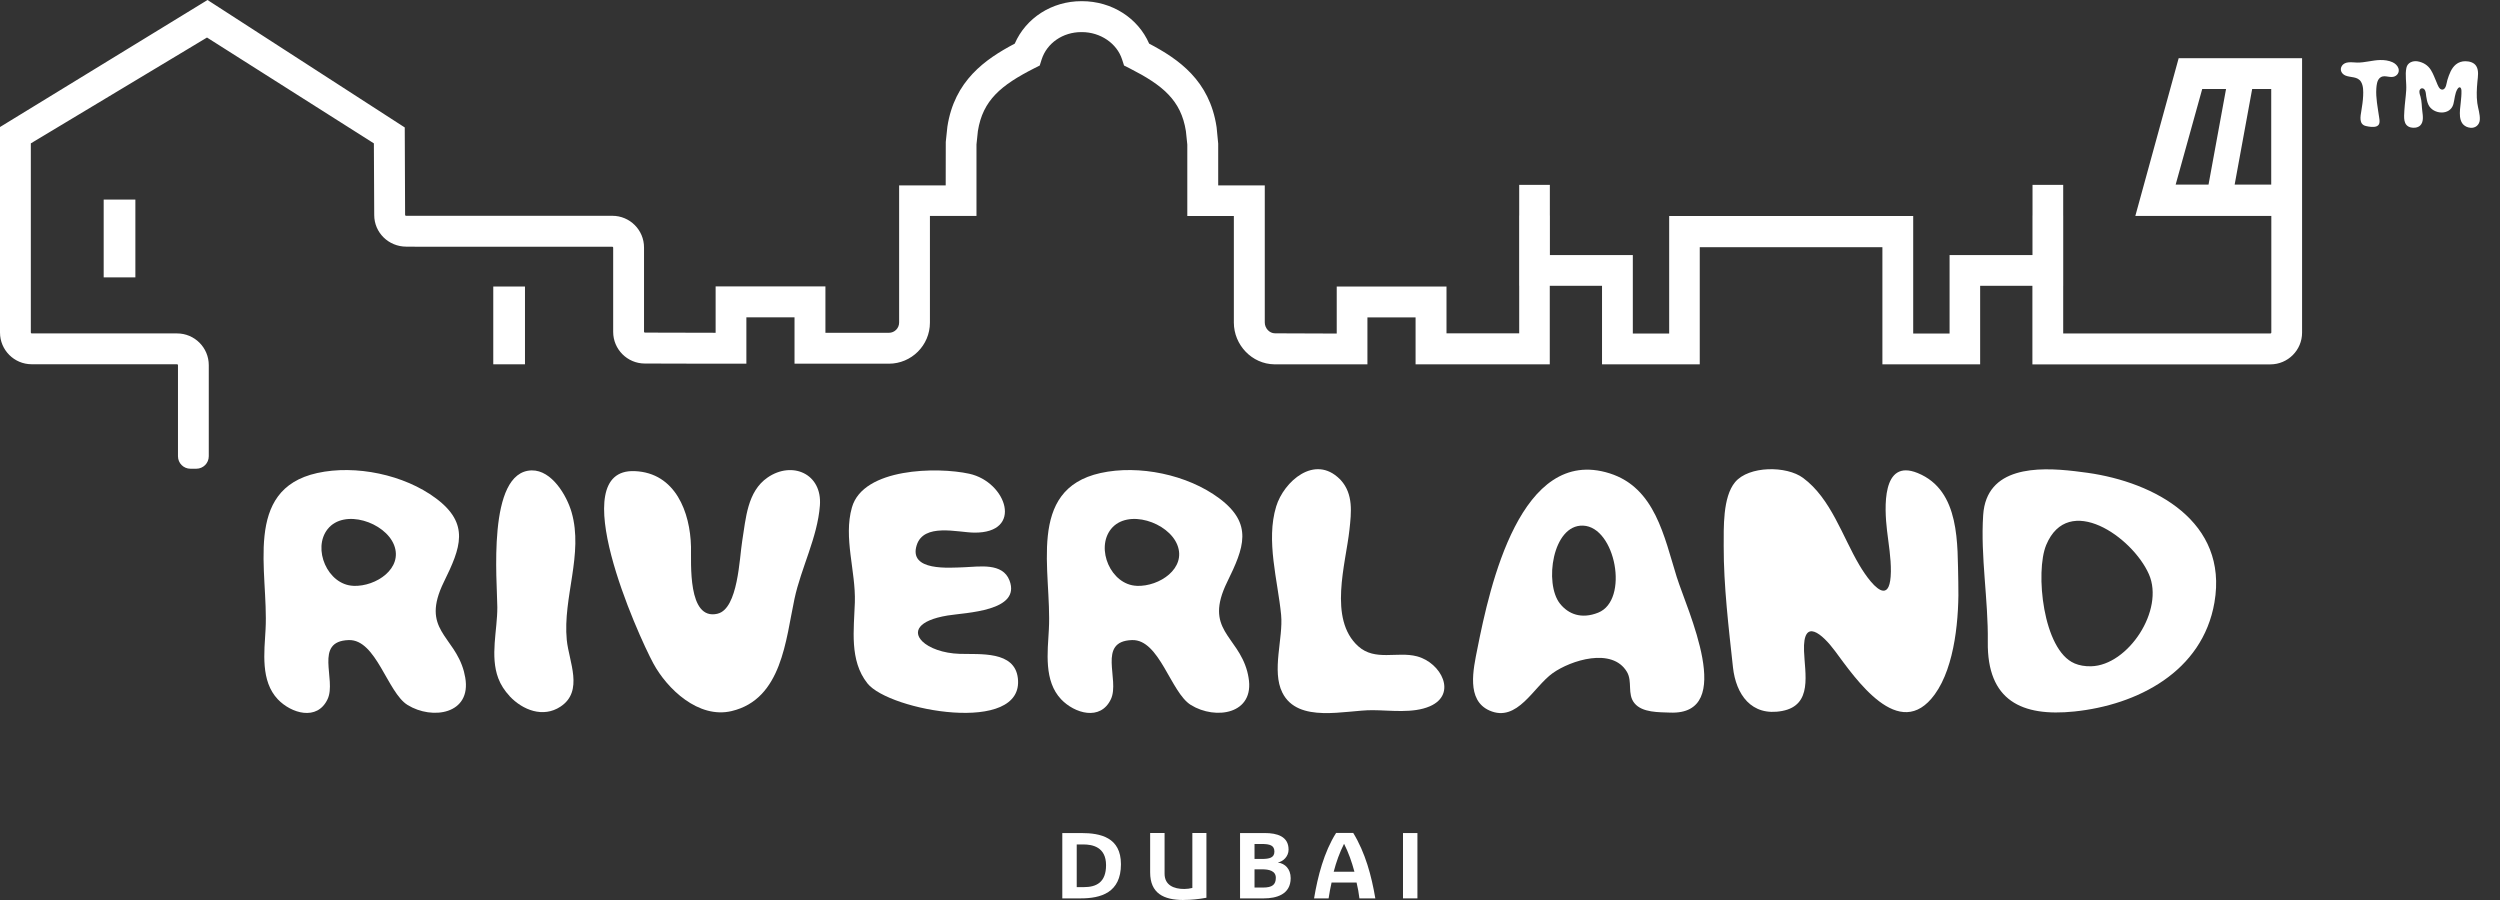 <svg width="100" height="36" viewBox="0 0 100 36" fill="none" xmlns="http://www.w3.org/2000/svg">
<rect x="0" y="0" width="100" height="36" fill="#333333" stroke="none"/>
<g clip-path="url(#clip0_1109_990)">
<path d="M20.999 11.461H19.731V14.572H20.999V11.461Z" fill="white"/>
<path d="M5.415 7.983H4.147V11.095H5.415V7.983Z" fill="white"/>
<path d="M92.081 2.327H87.147L85.413 8.638H90.853V13.304C90.853 13.323 90.837 13.338 90.818 13.338H82.528V11.429H82.529V8.622H82.528V7.394H81.301V8.622H81.299V10.203H77.983V13.342H76.528V8.639H66.767V13.342H65.313V10.203H61.996V8.622H61.994V7.394H60.768V8.622H60.766V11.429H60.768V13.333H57.86V11.46H53.469V13.342L51 13.333C50.774 13.333 50.591 13.126 50.591 12.899V7.416H48.728V5.744L48.665 5.098L48.661 5.069C48.38 3.225 47.155 2.37 45.966 1.745C45.52 0.719 44.472 0.047 43.278 0.047H43.256C42.074 0.047 41.036 0.719 40.59 1.745C39.403 2.372 38.177 3.227 37.895 5.069L37.831 5.678L37.828 7.415H35.965V12.903C35.965 13.129 35.782 13.312 35.556 13.312H33.017V11.455H28.625V13.311L25.796 13.304C25.776 13.304 25.761 13.288 25.761 13.269V9.9C25.763 9.201 25.194 8.632 24.495 8.632H16.75H16.239C16.22 8.632 16.204 8.617 16.204 8.598L16.19 5.098L8.301 0L0 5.081V13.302C0 14.002 0.568 14.57 1.268 14.57H7.085C7.104 14.57 7.119 14.586 7.119 14.605V18.251C7.119 18.526 7.342 18.749 7.617 18.749H7.853C8.128 18.749 8.351 18.526 8.351 18.251V14.605C8.351 13.905 7.783 13.337 7.083 13.337H1.268C1.249 13.337 1.233 13.321 1.233 13.302V5.735L8.28 1.501L14.955 5.735L14.969 8.603C14.969 9.303 15.541 9.866 16.253 9.866L16.762 9.869H24.493C24.512 9.869 24.527 9.885 24.527 9.904V13.273C24.526 13.972 25.094 14.541 25.792 14.541L28.458 14.548H29.855V12.692H31.781V14.548H35.554C36.46 14.548 37.197 13.812 37.197 12.906V8.638H39.059V5.779L39.115 5.245C39.31 4.001 40.055 3.402 41.361 2.736L41.589 2.621L41.666 2.377C41.877 1.722 42.515 1.284 43.252 1.284H43.275C44.014 1.284 44.676 1.733 44.883 2.377L44.962 2.621L45.191 2.736C46.496 3.403 47.241 4.001 47.436 5.245L47.492 5.78V8.639H49.354V12.903C49.354 13.8 50.078 14.56 50.971 14.573H54.697V12.696H56.623V14.573H61.991V11.433H64.081V14.572H67.99V9.887H75.296V14.572H79.206V11.433H81.296V14.577H82.524L89.042 14.575H90.815C91.514 14.575 92.083 14.007 92.083 13.307V2.327H92.079H92.081ZM88.343 7.385H87.026L88.089 3.559H89.042L88.341 7.385H88.343ZM90.847 7.385H89.386L90.087 3.559H90.849V7.385H90.847Z" fill="white"/>
<path d="M95.186 3.123C95.08 3.223 95.063 3.404 95.053 3.539C95.027 3.917 95.111 4.303 95.163 4.676C95.182 4.805 95.222 4.983 95.072 5.049C94.949 5.103 94.759 5.07 94.633 5.04C94.348 4.973 94.417 4.652 94.453 4.439C94.486 4.239 94.517 4.037 94.526 3.835C94.533 3.653 94.538 3.439 94.443 3.277C94.308 3.047 94.02 3.111 93.811 3.019C93.66 2.952 93.581 2.789 93.671 2.643C93.8 2.434 94.08 2.499 94.284 2.503C94.593 2.508 94.897 2.408 95.206 2.401C95.372 2.397 95.549 2.42 95.701 2.489C95.802 2.535 95.897 2.618 95.936 2.727C95.993 2.89 95.887 3.045 95.723 3.074C95.542 3.107 95.341 2.974 95.184 3.123H95.186Z" fill="white"/>
<path d="M98.532 4.984C98.46 4.908 98.415 4.8 98.401 4.673C98.38 4.479 98.41 4.282 98.431 4.09C98.446 3.938 98.463 3.785 98.458 3.631C98.455 3.493 98.377 3.432 98.294 3.569C98.19 3.741 98.187 3.975 98.135 4.165C98.006 4.636 97.322 4.579 97.138 4.192C97.088 4.087 97.066 3.971 97.049 3.856C97.035 3.766 97.038 3.655 96.979 3.581C96.931 3.519 96.845 3.513 96.8 3.581C96.745 3.662 96.795 3.78 96.819 3.862C96.874 4.052 96.867 4.26 96.893 4.455C96.917 4.635 96.954 4.887 96.802 5.025C96.707 5.111 96.553 5.127 96.432 5.098C96.114 5.02 96.162 4.68 96.174 4.427C96.19 4.149 96.233 3.875 96.249 3.596C96.266 3.304 96.195 3.004 96.256 2.714C96.3 2.499 96.516 2.422 96.707 2.454C96.931 2.494 97.116 2.607 97.237 2.802C97.334 2.959 97.394 3.135 97.468 3.304C97.506 3.394 97.567 3.588 97.691 3.584C97.85 3.581 97.862 3.306 97.895 3.201C97.966 2.978 98.049 2.731 98.237 2.577C98.343 2.491 98.475 2.449 98.612 2.449C98.776 2.449 98.963 2.498 99.052 2.646C99.161 2.824 99.115 3.075 99.096 3.27C99.07 3.555 99.054 3.838 99.092 4.123C99.122 4.343 99.208 4.574 99.192 4.797C99.177 4.997 99.014 5.132 98.817 5.111C98.698 5.099 98.603 5.054 98.536 4.984H98.532Z" fill="white"/>
<path d="M82.979 18.845C81.509 18.674 79.455 18.655 79.327 20.602C79.217 22.272 79.534 23.993 79.512 25.669C79.479 28.032 80.879 28.676 82.971 28.46C85.481 28.201 88.1 26.878 88.578 24.098C89.134 20.866 86.191 19.292 83.501 18.912C83.34 18.89 83.164 18.866 82.981 18.845H82.979ZM82.979 26.534C81.716 26.002 81.402 22.865 81.849 21.797C82.732 19.688 85.297 21.476 85.956 22.968C86.59 24.407 85.12 26.613 83.649 26.651C83.394 26.658 83.173 26.617 82.979 26.536V26.534Z" fill="white"/>
<path d="M18.557 26.859C18.165 25.402 16.812 25.199 17.757 23.274C18.426 21.911 18.808 20.954 17.434 19.931C16.166 18.985 14.224 18.582 12.689 18.921C9.697 19.584 10.747 22.87 10.623 25.166C10.572 26.088 10.417 27.239 11.113 27.973C11.643 28.531 12.689 28.856 13.105 27.963C13.468 27.185 12.54 25.649 13.948 25.603C15.049 25.567 15.496 27.702 16.303 28.199C17.291 28.809 18.868 28.569 18.609 27.099C18.593 27.016 18.576 26.936 18.557 26.86V26.859ZM14.138 23.433C13.1 23.395 12.483 21.942 13.108 21.161C13.768 20.337 15.404 20.888 15.762 21.8C16.128 22.732 15.049 23.468 14.138 23.435V23.433Z" fill="white"/>
<path d="M20.385 27.848C20.912 28.407 21.726 28.722 22.417 28.267C23.362 27.647 22.754 26.459 22.671 25.598C22.507 23.902 23.346 22.162 22.863 20.488C22.671 19.823 22.072 18.802 21.268 18.816C19.466 18.851 19.89 23.292 19.893 24.291C19.896 25.215 19.596 26.236 19.931 27.131C20.026 27.385 20.185 27.633 20.387 27.846L20.385 27.848Z" fill="white"/>
<path d="M28.694 24.551C27.496 24.822 27.654 22.512 27.64 21.87C27.609 20.493 27.021 18.912 25.39 18.845C22.516 18.727 25.513 25.39 26.133 26.536C26.684 27.555 27.939 28.759 29.265 28.443C31.28 27.965 31.43 25.582 31.779 23.955C32.045 22.713 32.698 21.504 32.796 20.222C32.895 18.942 31.682 18.427 30.703 19.101C29.886 19.664 29.835 20.745 29.689 21.635C29.578 22.305 29.526 24.351 28.704 24.547C28.7 24.547 28.697 24.547 28.694 24.549V24.551Z" fill="white"/>
<path d="M36.889 25.649C36.52 25.283 36.699 24.819 37.905 24.62C38.633 24.501 40.854 24.454 40.379 23.217C40.103 22.497 39.17 22.669 38.565 22.69C37.98 22.709 36.335 22.86 36.668 21.807C36.952 20.913 38.297 21.296 38.962 21.305C40.959 21.331 40.267 19.278 38.772 18.95C37.498 18.67 34.528 18.712 34.077 20.297C33.731 21.514 34.234 22.849 34.194 24.096C34.16 25.176 33.968 26.418 34.697 27.335C35.57 28.433 40.985 29.412 40.714 27.125C40.585 26.028 39.208 26.18 38.387 26.154C37.719 26.133 37.159 25.919 36.889 25.651V25.649Z" fill="white"/>
<path d="M53.586 19.159C52.584 18.166 51.353 19.259 51.047 20.259C50.629 21.626 51.114 23.231 51.245 24.597C51.334 25.525 50.858 26.836 51.294 27.705C51.917 28.954 53.823 28.401 54.899 28.407C55.616 28.41 56.518 28.545 57.195 28.251C58.299 27.771 57.653 26.508 56.675 26.252C55.886 26.047 55.005 26.458 54.329 25.85C53.122 24.763 53.833 22.545 53.978 21.191C54.053 20.503 54.139 19.767 53.635 19.209C53.619 19.192 53.604 19.176 53.588 19.159H53.586Z" fill="white"/>
<path d="M67.076 23.102C66.563 21.455 66.205 19.509 64.383 18.933C60.821 17.809 59.591 23.444 59.095 25.951C58.932 26.769 58.644 28.006 59.578 28.421C60.698 28.917 61.337 27.474 62.109 26.925C62.833 26.41 64.488 25.881 65.077 26.875C65.309 27.267 65.079 27.761 65.378 28.127C65.692 28.514 66.364 28.485 66.801 28.504C69.484 28.613 67.47 24.365 67.078 23.104L67.076 23.102ZM62.4 24.147C61.759 23.345 62.101 20.982 63.32 21.025C64.621 21.07 65.179 24.005 63.928 24.506C63.258 24.774 62.735 24.567 62.4 24.147Z" fill="white"/>
<path d="M75.331 23.628C75.044 23.615 74.621 23.022 74.371 22.597C73.695 21.455 73.236 19.94 72.125 19.118C71.458 18.622 69.951 18.631 69.404 19.285C68.903 19.887 68.951 21.118 68.948 21.849C68.943 23.418 69.15 25.138 69.319 26.695C69.437 27.767 70.048 28.673 71.289 28.438C72.519 28.205 72.192 26.945 72.161 26.04C72.111 24.667 72.899 25.363 73.403 26.044C74.217 27.14 75.97 29.733 77.39 27.776C78.213 26.643 78.37 24.646 78.332 23.281C78.292 21.794 78.427 19.62 76.706 18.921C75.255 18.33 75.379 20.344 75.48 21.213C75.544 21.761 75.642 22.314 75.635 22.866C75.626 23.437 75.504 23.637 75.331 23.628Z" fill="white"/>
<path d="M49.89 26.859C49.498 25.402 48.145 25.199 49.09 23.274C49.758 21.911 50.14 20.954 48.767 19.931C47.499 18.985 45.557 18.582 44.021 18.921C41.029 19.584 42.079 22.87 41.955 25.166C41.905 26.088 41.749 27.239 42.446 27.973C42.976 28.531 44.021 28.856 44.438 27.963C44.8 27.185 43.873 25.649 45.281 25.603C46.381 25.567 46.828 27.702 47.635 28.199C48.623 28.809 50.201 28.569 49.941 27.099C49.928 27.016 49.909 26.936 49.89 26.86V26.859ZM45.471 23.433C44.432 23.395 43.816 21.942 44.441 21.161C45.101 20.337 46.737 20.888 47.094 21.8C47.461 22.732 46.381 23.468 45.471 23.435V23.433Z" fill="white"/>
<path d="M43.228 35.935H42.492V33.322H43.254C44.016 33.322 44.838 33.493 44.838 34.569C44.838 35.713 44.028 35.935 43.228 35.935ZM43.335 33.778H43.069V35.485H43.354C43.857 35.485 44.242 35.293 44.242 34.607C44.242 33.875 43.691 33.778 43.335 33.778Z" fill="white"/>
<path d="M47.343 36C46.547 36 46.006 35.734 46.006 34.896V33.319H46.583V34.948C46.583 35.411 46.959 35.559 47.367 35.559C47.478 35.559 47.585 35.544 47.694 35.518V33.319H48.257V35.91C47.956 35.965 47.651 35.998 47.343 35.998V36Z" fill="white"/>
<path d="M50.554 35.935H49.602V33.322H50.594C51.083 33.322 51.543 33.455 51.543 33.985C51.543 34.255 51.328 34.459 51.124 34.496V34.503C51.399 34.54 51.627 34.756 51.627 35.125C51.627 35.783 51.05 35.935 50.554 35.935ZM50.466 33.759H50.181V34.358H50.473C50.777 34.358 50.976 34.31 50.976 34.063C50.976 33.816 50.798 33.759 50.465 33.759H50.466ZM50.492 34.773H50.181V35.502H50.522C50.888 35.502 51.033 35.388 51.033 35.11C51.033 34.832 50.755 34.773 50.492 34.773Z" fill="white"/>
<path d="M54.377 35.935C54.352 35.727 54.315 35.513 54.263 35.302H53.263C53.215 35.513 53.175 35.727 53.144 35.935H52.563C52.709 35.057 52.959 34.084 53.444 33.317H54.129C54.617 34.117 54.861 35.038 55.013 35.935H54.376H54.377ZM53.766 33.758H53.759C53.588 34.098 53.451 34.471 53.348 34.869H54.177C54.073 34.48 53.94 34.102 53.766 33.758Z" fill="white"/>
<path d="M56.12 35.935V33.322H56.697V35.935H56.12Z" fill="white"/>
</g>
<defs>
<clipPath id="clip0_1109_990">
<rect width="100" height="36" fill="white"/>
</clipPath>
</defs>
</svg>
